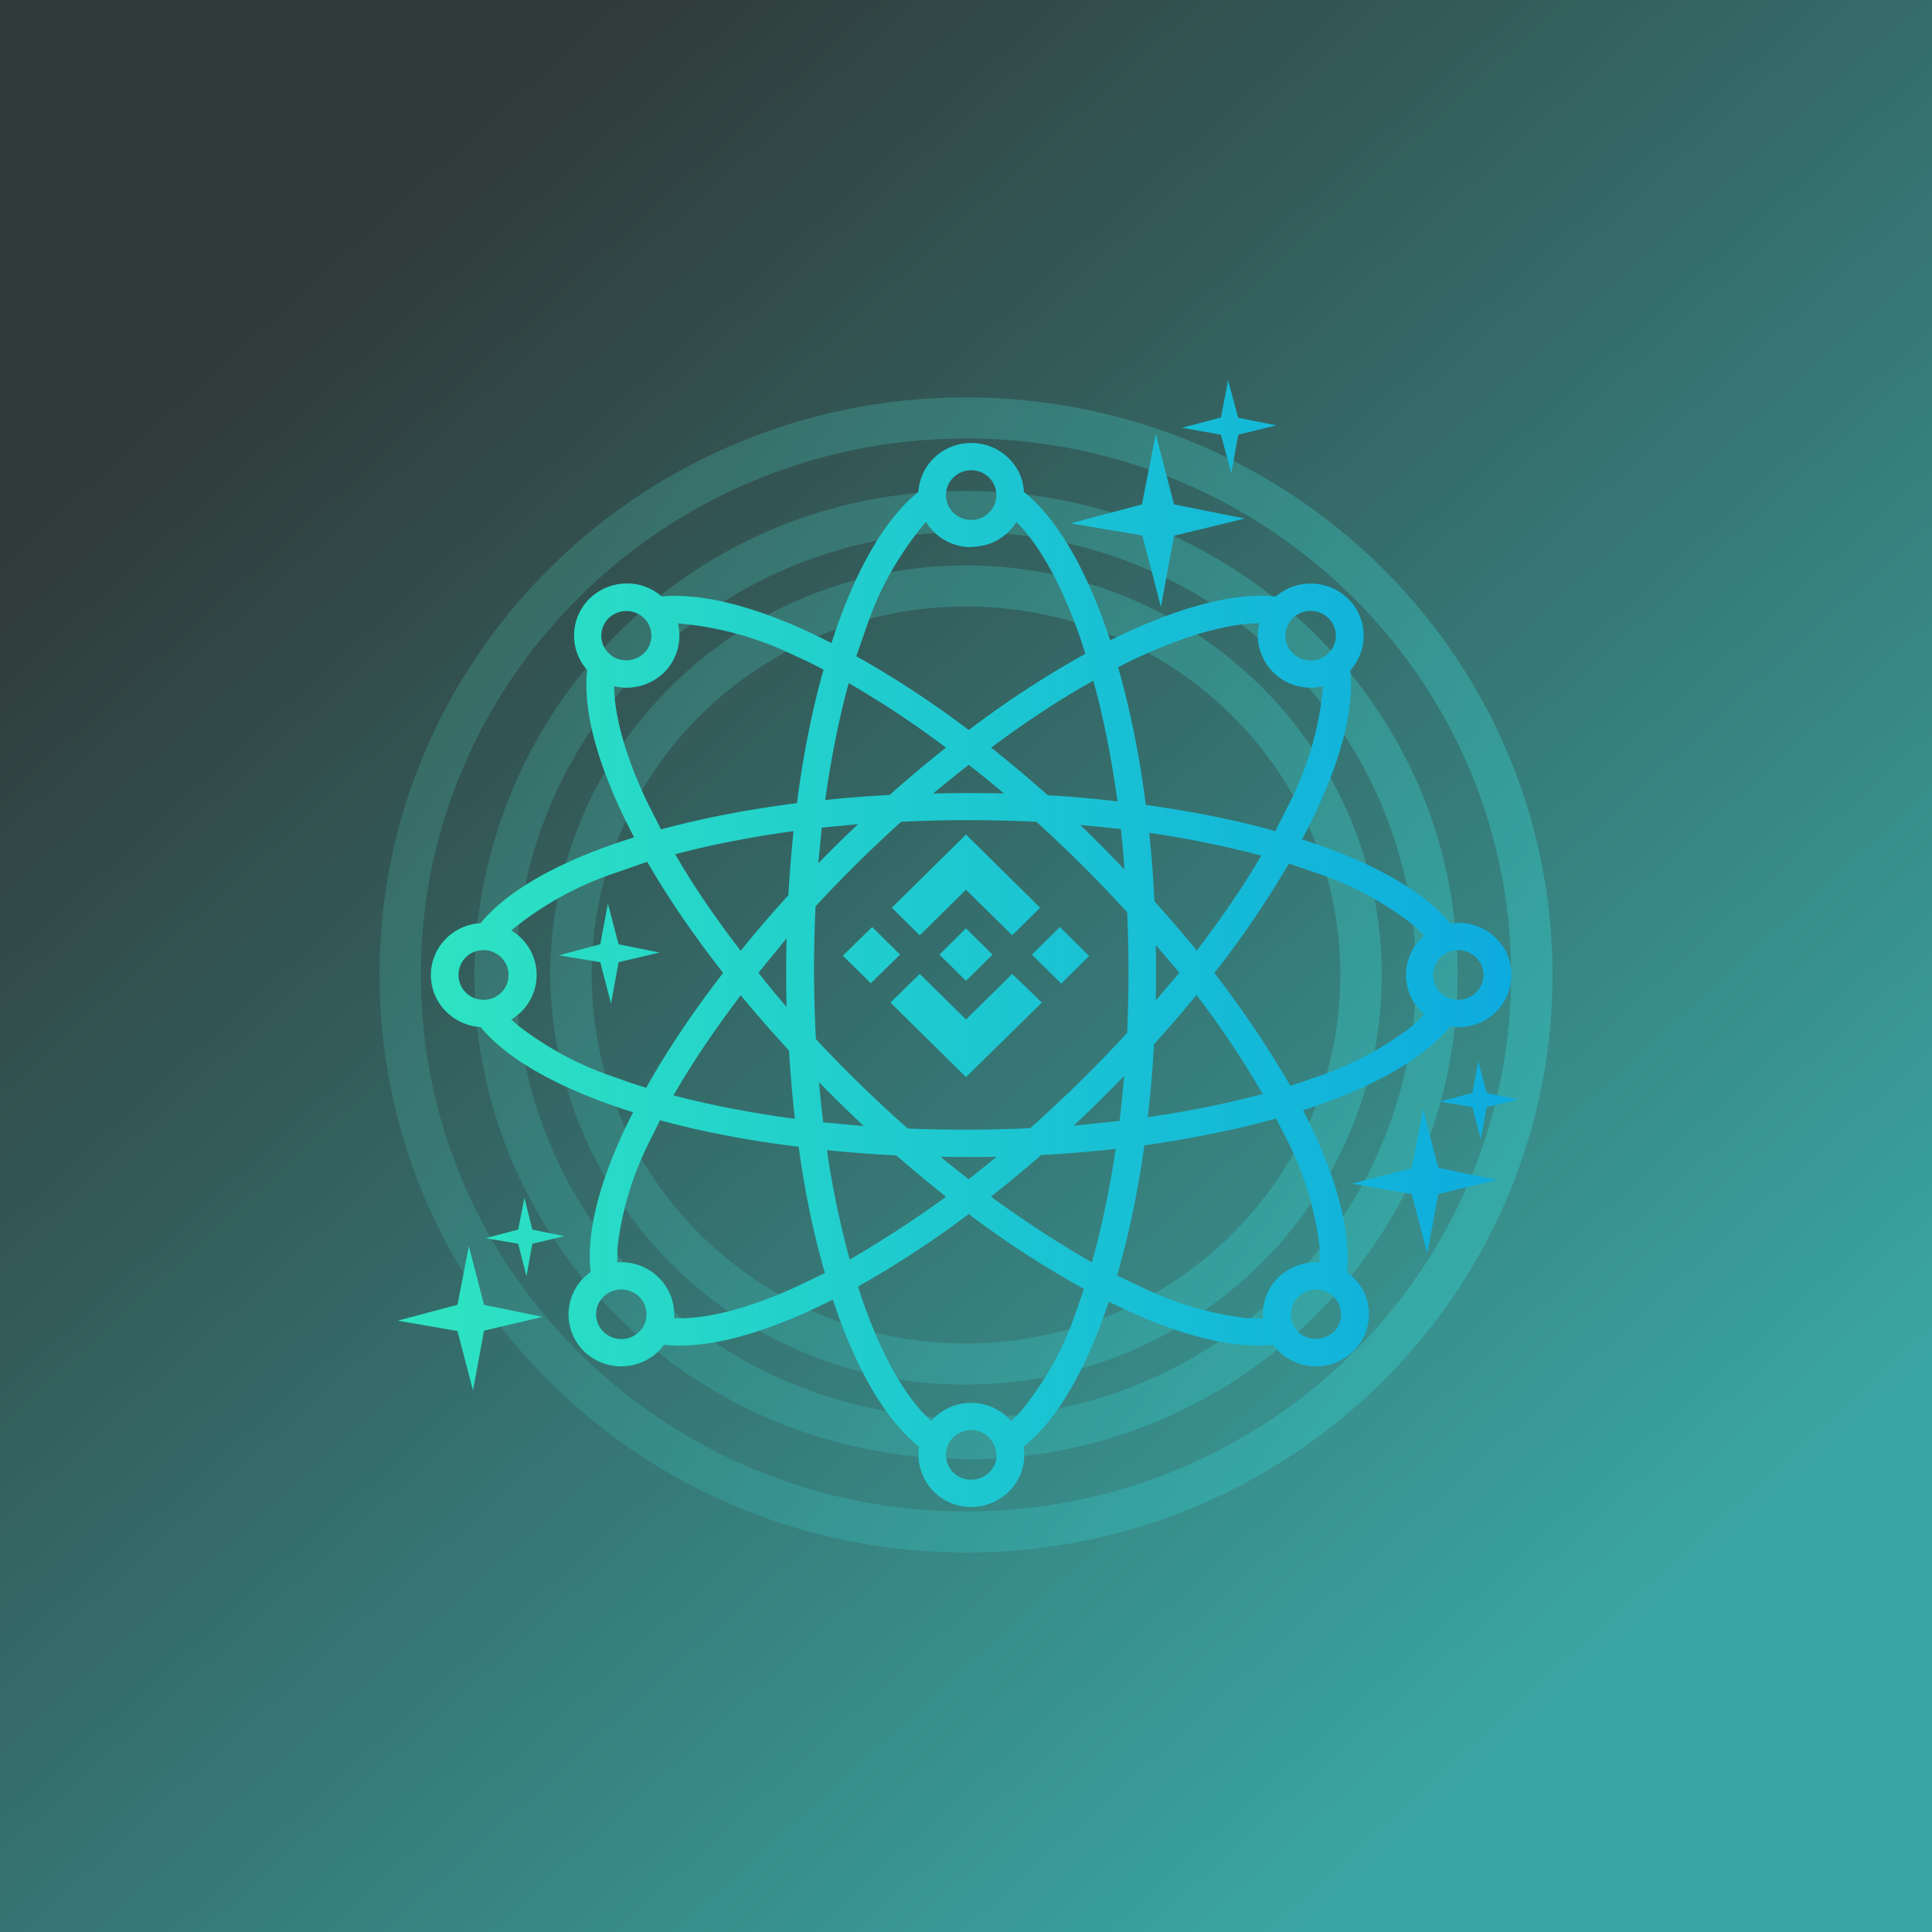 ﻿<?xml version="1.0" standalone="no"?>
<!DOCTYPE svg PUBLIC "-//W3C//DTD SVG 1.1//EN" 
"http://www.w3.org/Graphics/SVG/1.1/DTD/svg11.dtd">
<svg width="56" height="56" viewBox="0 0 56 56" xmlns="http://www.w3.org/2000/svg"><path fill="url(#a42csssmn)" d="M0 0h56v56H0z"/><path fill-rule="evenodd" d="M28 43.81c8.72 0 15.8-6.96 15.8-15.55S36.71 12.71 28 12.71s-15.8 6.96-15.8 15.55S19.29 43.81 28 43.81ZM28 45c9.39 0 17-7.5 17-16.74 0-9.25-7.61-16.74-17-16.74s-17 7.5-17 16.74C11 37.51 18.61 45 28 45Zm0-3.9c7.2 0 13.04-5.75 13.04-12.84 0-7.1-5.84-12.84-13.04-12.84-7.2 0-13.04 5.75-13.04 12.84 0 7.1 5.84 12.84 13.04 12.84Zm0 1.2c7.87 0 14.25-6.3 14.25-14.04 0-7.75-6.38-14.03-14.25-14.03a14.14 14.14 0 0 0-14.25 14.03c0 7.75 6.38 14.03 14.25 14.03Zm10.85-14.04c0 5.9-4.86 10.68-10.85 10.68-6 0-10.85-4.78-10.85-10.68 0-5.9 4.86-10.68 10.85-10.68 6 0 10.85 4.78 10.85 10.68Zm1.2 0c0 6.56-5.4 11.87-12.05 11.87a11.96 11.96 0 0 1-12.05-11.87c0-6.56 5.4-11.87 12.05-11.87 6.66 0 12.05 5.31 12.05 11.87Z" fill="url(#b42csssmn)"/><path fill-rule="evenodd" d="m35.6 11-.21 1.1-1.13.3 1.13.2.3 1.12.2-1.12 1.11-.27-1.11-.22-.3-1.11Zm-2.5 3.62.4-2.04.53 2.04 2.05.41-2.05.5-.38 2.06-.54-2.07-2.08-.35 2.08-.55Zm-4.22-.27c0 .4-.32.72-.73.72a.72.72 0 0 1-.73-.72c0-.4.33-.72.73-.72.4 0 .73.32.73.72Zm-.73 1.5c.56 0 1.04-.28 1.31-.72l.17.18c.56.63 1.1 1.6 1.56 2.85.1.25.18.52.27.79a28.4 28.4 0 0 0-3.38 2.21 28.65 28.65 0 0 0-3.26-2.14l.3-.86a9.26 9.26 0 0 1 1.72-3.03c.27.44.76.73 1.31.73Zm-.73 5.82a27.91 27.91 0 0 0-2.82-1.87c-.28 1.03-.51 2.17-.68 3.39.61-.07 1.23-.11 1.87-.15a37.4 37.4 0 0 1 1.63-1.37Zm-.36 1.32c.34-.28.68-.56 1.02-.82.34.26.68.54 1.02.83a41.22 41.22 0 0 0-2.04 0Zm-2.2.9-1.04.1-.1 1.03a40.34 40.34 0 0 1 1.14-1.12Zm-1.22 2.38a39 39 0 0 1 2.48-2.45 39.96 39.96 0 0 1 3.92 0 39.22 39.22 0 0 1 2.63 2.62 38.33 38.33 0 0 1 0 3.5 39.02 39.02 0 0 1-2.81 2.76 39.94 39.94 0 0 1-3.55.01 39.1 39.1 0 0 1-2.66-2.59 38.07 38.07 0 0 1-.01-3.85Zm-.79-.32c.04-.64.09-1.25.15-1.86-1.24.17-2.4.4-3.43.67.52.9 1.16 1.84 1.9 2.8.43-.54.9-1.08 1.38-1.61Zm-.87 2.25.82-1a39.32 39.32 0 0 0 0 1.99c-.28-.33-.56-.66-.82-1Zm-1.02 0c-.86-1.1-1.6-2.18-2.2-3.22l-.86.3a9.49 9.49 0 0 0-3.08 1.69 1.5 1.5 0 0 1 0 2.58l.19.17a9.49 9.49 0 0 0 2.89 1.53c.26.1.54.19.83.28.6-1.07 1.35-2.19 2.23-3.33Zm-1.44 3.55c.54-.93 1.19-1.9 1.95-2.9.44.53.9 1.06 1.4 1.6.04.68.1 1.34.17 1.98-1.27-.17-2.45-.4-3.52-.68Zm-1.17.49c-2.06-.65-3.62-1.5-4.42-2.47-.8-.05-1.44-.7-1.44-1.51 0-.8.64-1.46 1.44-1.5.8-.98 2.37-1.84 4.45-2.49-1-1.9-1.5-3.6-1.36-4.85a1.5 1.5 0 0 1 .06-2.06c.58-.57 1.5-.6 2.1-.07 1.27-.12 2.99.36 4.92 1.35.66-2.05 1.53-3.59 2.52-4.38.05-.8.72-1.42 1.53-1.42.82 0 1.49.63 1.53 1.42.98.78 1.84 2.3 2.5 4.3 1.88-.93 3.55-1.4 4.8-1.27.6-.52 1.52-.5 2.1.07.57.56.6 1.47.06 2.07.13 1.26-.37 2.97-1.4 4.9 2.01.64 3.52 1.49 4.3 2.44l.24-.02c.85 0 1.53.68 1.53 1.51a1.52 1.52 0 0 1-1.77 1.49c-.78.95-2.28 1.79-4.27 2.43.95 1.85 1.4 3.48 1.27 4.7.07.04.13.1.19.15.6.59.6 1.55 0 2.13a1.55 1.55 0 0 1-2.33-.18c-1.23.13-2.9-.32-4.76-1.25-.66 1.96-1.5 3.44-2.47 4.2l.02.24c0 .84-.7 1.51-1.54 1.51a1.52 1.52 0 0 1-1.51-1.75c-.98-.77-1.84-2.27-2.5-4.26-1.92.97-3.63 1.45-4.89 1.31a1.55 1.55 0 0 1-2.33.18 1.5 1.5 0 0 1 .2-2.29c-.14-1.2.3-2.81 1.23-4.63Zm5.56 4.66-.77.37c-1.23.57-2.3.87-3.15.93-.16.01-.31.02-.45 0a1.5 1.5 0 0 0-.45-1.17 1.54 1.54 0 0 0-1.2-.44l.01-.45a9.2 9.2 0 0 1 .95-3.1l.28-.57c1.2.33 2.56.59 4.02.77.18 1.33.44 2.56.76 3.66Zm.96.39c.08.25.16.5.25.73.46 1.25 1 2.21 1.55 2.84.11.13.22.23.32.33a1.54 1.54 0 0 1 2.32 0c.1-.1.21-.2.32-.33a9.26 9.26 0 0 0 1.56-2.84l.23-.66a28.15 28.15 0 0 1-3.34-2.17 28.4 28.4 0 0 1-3.21 2.1Zm2.55-2.6c-.96.7-1.9 1.3-2.79 1.82a26.5 26.5 0 0 1-.66-3.17c.66.06 1.33.12 2.01.15.48.42.96.81 1.44 1.2Zm1.31 0c1 .73 1.99 1.37 2.92 1.9.28-1 .51-2.1.69-3.29-.7.08-1.42.14-2.16.18-.48.42-.97.82-1.45 1.2Zm.16-1.16-.81.65a35.1 35.1 0 0 1-.82-.65 41.2 41.2 0 0 0 1.63 0Zm2.24-.9 1.32-.14c.05-.42.1-.85.13-1.3a40.3 40.3 0 0 1-1.45 1.43Zm2.32-2.36c-.04.72-.1 1.43-.18 2.11 1.2-.17 2.32-.4 3.33-.67a26.85 26.85 0 0 0-1.92-2.87c-.39.48-.8.95-1.23 1.43Zm1.75-2.07c.86 1.12 1.6 2.23 2.2 3.27a18 18 0 0 0 .66-.22 9.49 9.49 0 0 0 2.9-1.53c.12-.11.23-.21.32-.32a1.5 1.5 0 0 1 0-2.28c-.1-.1-.2-.21-.33-.32a9.49 9.49 0 0 0-2.89-1.53l-.7-.24a28.25 28.25 0 0 1-2.16 3.17Zm1.36-3.4c-.52.89-1.15 1.81-1.87 2.75-.39-.47-.8-.95-1.23-1.43-.03-.67-.08-1.33-.15-1.98 1.17.17 2.26.4 3.25.66Zm.4-.7.44-.87a9.2 9.2 0 0 0 .95-3.34c-.5.12-1.05-.01-1.44-.4a1.5 1.5 0 0 1-.41-1.42h-.25c-.84.07-1.91.37-3.14.93-.23.1-.46.22-.7.34.34 1.2.62 2.54.8 3.99 1.36.19 2.62.44 3.75.76Zm-5.27-4.37c.29 1.05.53 2.23.7 3.5-.65-.08-1.33-.14-2.02-.18a37.4 37.4 0 0 0-1.64-1.38c1.02-.76 2.01-1.41 2.96-1.94Zm2.49 8.47-.68.8a39.26 39.26 0 0 0 0-1.61l.68.8Zm-15.43-4.97.41.81c1.19-.32 2.51-.58 3.94-.76.18-1.4.44-2.7.77-3.87-.28-.15-.55-.28-.82-.4a9.55 9.55 0 0 0-3.4-.94 1.5 1.5 0 0 1-.4 1.42c-.4.39-.95.52-1.45.4l.01.24c.06.84.37 1.89.94 3.1Zm5.11 9.3c-.04-.38-.09-.77-.12-1.16a40.79 40.79 0 0 0 1.3 1.27l-1.18-.11Zm9.15 4.74-.63-.3c.33-1.14.6-2.4.79-3.77 1.39-.2 2.67-.46 3.82-.78l.32.63a9.2 9.2 0 0 1 .94 3.1v.44c-.42-.03-.86.12-1.2.44a1.5 1.5 0 0 0-.44 1.18h-.45a9.55 9.55 0 0 1-3.15-.94Zm-.52-13.24c.04.38.08.77.1 1.17a40.6 40.6 0 0 0-1.28-1.29l1.18.12Zm-3.6 18.14c0 .4-.33.72-.74.72a.72.72 0 0 1-.73-.72c0-.4.33-.72.73-.72.4 0 .73.33.73.72ZM14.01 27.54c.4 0 .73.32.73.72 0 .4-.32.72-.72.72a.72.72 0 0 1-.73-.72c0-.4.32-.72.72-.72Zm28.26 0c.4 0 .73.32.73.72 0 .4-.33.72-.73.72a.72.72 0 0 1-.73-.72c0-.4.33-.72.73-.72Zm-23.6-8.61a.71.71 0 0 0 0-1.01.74.74 0 0 0-1.03 0 .71.71 0 0 0 0 1.01c.28.28.74.28 1.03 0ZM38.66 38.6a.71.71 0 0 0 0-1.01.74.74 0 0 0-1.03 0 .71.71 0 0 0 0 1.01c.28.28.74.28 1.03 0Zm-.15-19.67a.74.74 0 0 1-1.04 0 .71.71 0 0 1 0-1.01.74.74 0 0 1 1.04 0c.28.28.28.73 0 1.01ZM18.53 38.6a.74.74 0 0 1-1.04 0 .71.71 0 0 1 0-1.01.74.74 0 0 1 1.04 0c.28.28.28.73 0 1.01Zm22.72-6.44-.33 1.7-1.73.45 1.73.3.45 1.72.32-1.72 1.7-.41-1.7-.35-.44-1.7Zm-27.99 5.66.33-1.7.44 1.7 1.7.35-1.7.4-.32 1.73-.45-1.72-1.73-.3 1.73-.46Zm29.42-6.14.17-.92.24.92.93.19-.93.22-.17.93-.24-.93-.95-.16.95-.25ZM15.2 34.72l-.18.92-.94.25.94.16.24.94.17-.94.93-.22-.93-.19-.23-.92Zm2.2-7.35.22-1.18.31 1.18 1.19.24-1.19.28-.22 1.2-.31-1.2-1.2-.2 1.2-.32Zm12.75-1.06L28 24.19l-2.15 2.12.81.8L28 25.79l1.34 1.32.81-.8Zm-4.87.56.81.8-.85.83-.81-.8.85-.83Zm1.38 1.36-.85.83L28 31.22l2.2-2.16-.86-.83L28 29.55l-1.34-1.32Zm4.91-.52-.81.8-.85-.84.81-.8.85.84Zm-3.57.72.77-.76-.77-.76-.77.76.77.76Z" fill="url(#c42csssmn)"/><defs><linearGradient id="a42csssmn" x1="7.56" y1="9.2" x2="44.63" y2="49.94" gradientUnits="userSpaceOnUse"><stop stop-color="#303A39"/><stop offset="1" stop-color="#3AA6A3"/></linearGradient><linearGradient id="b42csssmn" x1="13.3" y1="19.87" x2="41.14" y2="39.23" gradientUnits="userSpaceOnUse"><stop stop-color="#386C67"/><stop offset="1" stop-color="#36AAA8"/></linearGradient><linearGradient id="c42csssmn" x1="12.81" y1="28.68" x2="44.02" y2="28.82" gradientUnits="userSpaceOnUse"><stop stop-color="#2DE3C2"/><stop offset="1" stop-color="#0DABDF"/></linearGradient></defs></svg>